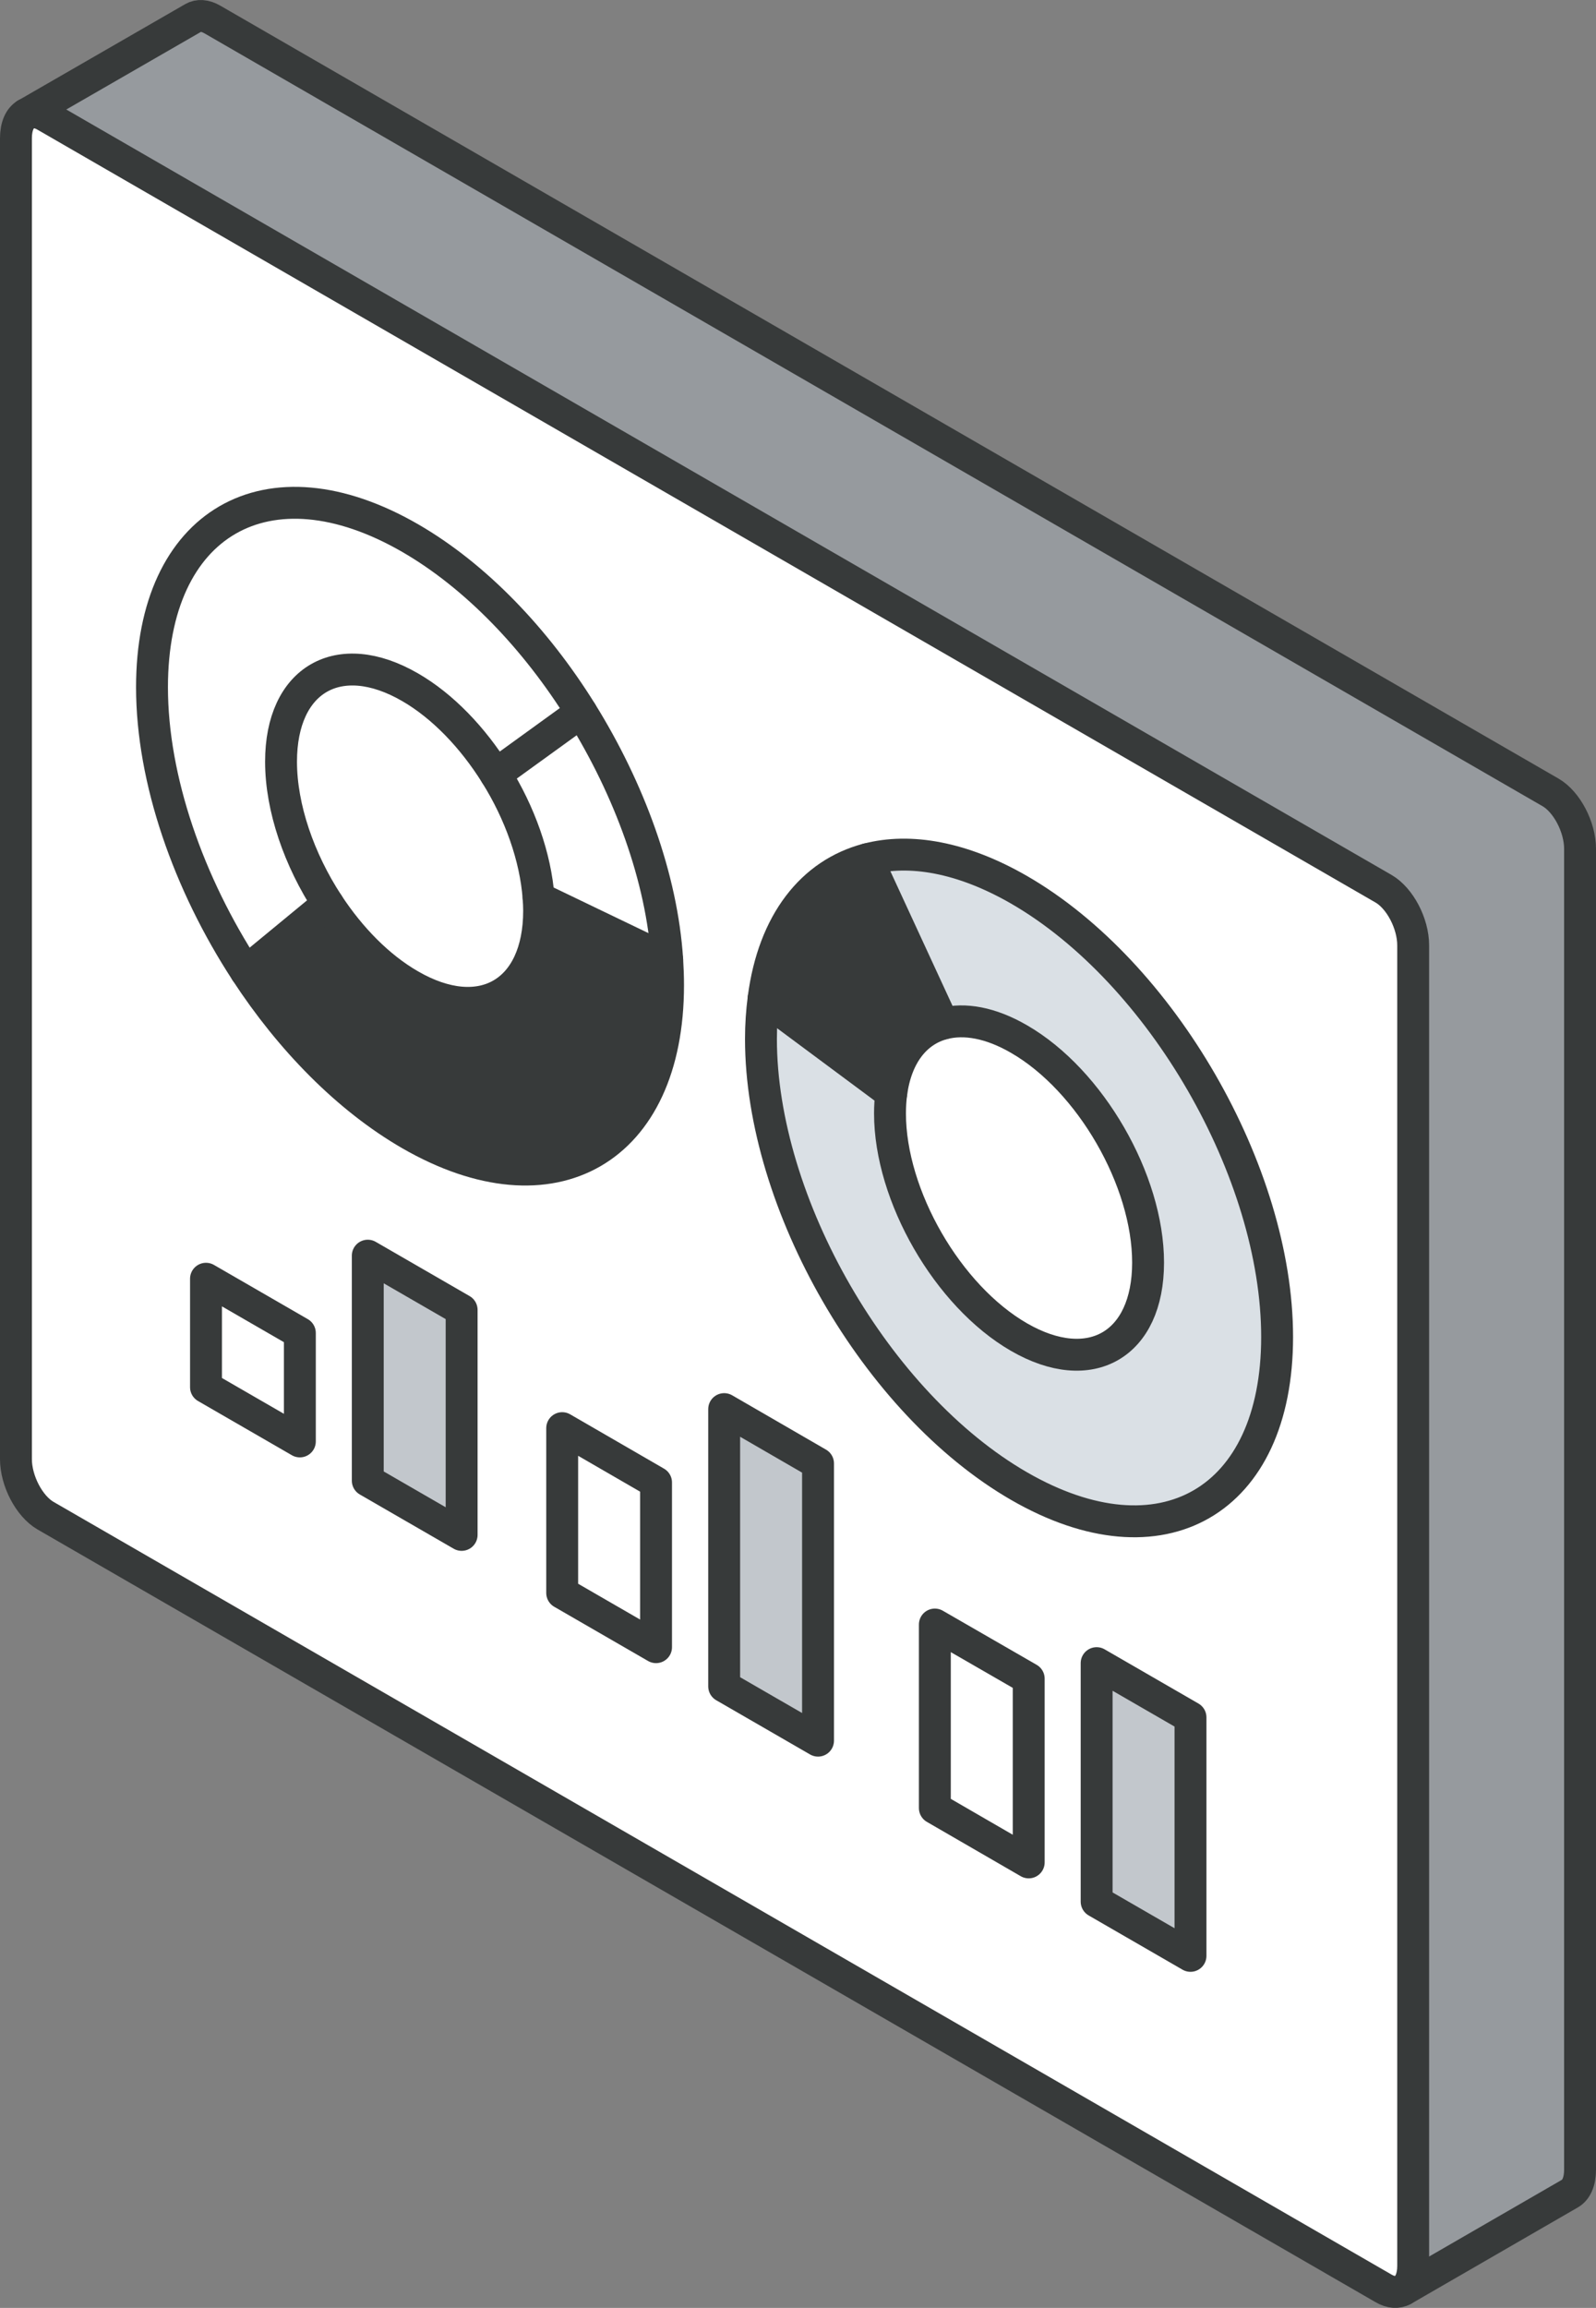 <?xml version="1.0" encoding="UTF-8"?>
<svg id="Layer_2" xmlns="http://www.w3.org/2000/svg" viewBox="0 0 150.15 217.05">
  <rect x="0" y="0" width="150.15" height="217.05" fill="#808080" stroke="none"/>
  <metadata><?xpacket begin="﻿" id="W5M0MpCehiHzreSzNTczkc9d"?>
<x:xmpmeta xmlns:x="adobe:ns:meta/" x:xmptk="Adobe XMP Core 9.1-c002 165.59ab891, 2024/09/18-09:57:10        ">
   <rdf:RDF xmlns:rdf="http://www.w3.org/1999/02/22-rdf-syntax-ns#">
      <rdf:Description rdf:about=""
            xmlns:photoshop="http://ns.adobe.com/photoshop/1.0/"
            xmlns:xmpRights="http://ns.adobe.com/xap/1.0/rights/"
            xmlns:dc="http://purl.org/dc/elements/1.1/"
            xmlns:Iptc4xmpCore="http://iptc.org/std/Iptc4xmpCore/1.0/xmlns/"
            xmlns:xmp="http://ns.adobe.com/xap/1.0/"
            xmlns:xmpMM="http://ns.adobe.com/xap/1.0/mm/"
            xmlns:stEvt="http://ns.adobe.com/xap/1.0/sType/ResourceEvent#">
         <photoshop:AuthorsPosition>Dijital Performans, Pazarlama</photoshop:AuthorsPosition>
         <photoshop:Headline>Creatys Yilmaz Sarac</photoshop:Headline>
         <xmpRights:Marked>True</xmpRights:Marked>
         <xmpRights:UsageTerms>
            <rdf:Alt>
               <rdf:li xml:lang="x-default">https://tys.net.tr/kvkk/</rdf:li>
            </rdf:Alt>
         </xmpRights:UsageTerms>
         <dc:creator>
            <rdf:Seq>
               <rdf:li>tysarac</rdf:li>
            </rdf:Seq>
         </dc:creator>
         <dc:subject>
            <rdf:Bag>
               <rdf:li>seo</rdf:li>
               <rdf:li>web tasarım</rdf:li>
               <rdf:li>içerik tasarım</rdf:li>
               <rdf:li>dijital pzaralama</rdf:li>
               <rdf:li>fotoğraf</rdf:li>
               <rdf:li>video</rdf:li>
            </rdf:Bag>
         </dc:subject>
         <Iptc4xmpCore:CreatorContactInfo>
            <rdf:Description>
               <Iptc4xmpCore:CiAdrExtadr>Creatys Istanbul</Iptc4xmpCore:CiAdrExtadr>
               <Iptc4xmpCore:CiAdrPcode>34668</Iptc4xmpCore:CiAdrPcode>
               <Iptc4xmpCore:CiTelWork>+90-532-246-9645</Iptc4xmpCore:CiTelWork>
               <Iptc4xmpCore:CiEmailWork>yilmaz.sarac@tys.net.tr</Iptc4xmpCore:CiEmailWork>
               <Iptc4xmpCore:CiUrlWork>https://tys.net.tr</Iptc4xmpCore:CiUrlWork>
            </rdf:Description>
         </Iptc4xmpCore:CreatorContactInfo>
         <Iptc4xmpCore:AltTextAccessibility>
            <rdf:Alt>
               <rdf:li xml:lang="x-default">creatys</rdf:li>
            </rdf:Alt>
         </Iptc4xmpCore:AltTextAccessibility>
         <Iptc4xmpCore:ExtDescrAccessibility>
            <rdf:Alt>
               <rdf:li xml:lang="x-default">Creatys SEO, Web Tasarım, Fotoğraf, Video prodüksiyon, İçerik tasarm</rdf:li>
            </rdf:Alt>
         </Iptc4xmpCore:ExtDescrAccessibility>
         <xmp:MetadataDate>2025-08-16T12:45:11+03:00</xmp:MetadataDate>
         <xmpMM:InstanceID>xmp.iid:0ac94c91-5d43-48a5-bc21-0d73eaac1a5f</xmpMM:InstanceID>
         <xmpMM:DocumentID>xmp.did:0ac94c91-5d43-48a5-bc21-0d73eaac1a5f</xmpMM:DocumentID>
         <xmpMM:OriginalDocumentID>xmp.did:0ac94c91-5d43-48a5-bc21-0d73eaac1a5f</xmpMM:OriginalDocumentID>
         <xmpMM:History>
            <rdf:Seq>
               <rdf:li>
                  <rdf:Description>
                     <stEvt:action>saved</stEvt:action>
                     <stEvt:instanceID>xmp.iid:0ac94c91-5d43-48a5-bc21-0d73eaac1a5f</stEvt:instanceID>
                     <stEvt:when>2025-08-16T12:45:11+03:00</stEvt:when>
                     <stEvt:softwareAgent>Adobe Bridge 2025</stEvt:softwareAgent>
                     <stEvt:changed>/metadata</stEvt:changed>
                  </rdf:Description>
               </rdf:li>
            </rdf:Seq>
         </xmpMM:History>
      </rdf:Description>
   </rdf:RDF>
</x:xmpmeta>
                                                                                                    
                                                                                                    
                                                                                                    
                                                                                                    
                                                                                                    
                                                                                                    
                                                                                                    
                                                                                                    
                                                                                                    
                                                                                                    
                                                                                                    
                                                                                                    
                                                                                                    
                                                                                                    
                                                                                                    
                                                                                                    
                                                                                                    
                                                                                                    
                                                                                                    
                                                                                                    
                           
<?xpacket end="w"?></metadata>
<defs>
    <style>
      .cls-1 {
        fill: #c2c7cc;
      }

      .cls-2 {
        fill: #969a9e;
      }

      .cls-3 {
        fill: #fff;
      }

      .cls-4 {
        fill: #373a3a;
      }

      .cls-5 {
        fill: none;
        stroke: #373a3a;
        stroke-linecap: round;
        stroke-linejoin: round;
        stroke-width: 3px;
      }

      .cls-6 {
        fill: #dae0e5;
      }
    </style>
  </defs>
  <g id="icons_design">
    <g>
      <g>
        <path class="cls-3" d="M81.6,80.81c-5.19,1.37-8.83,5.94-9.76,13.08-.16,1.2-.25,2.48-.25,3.82,0,15.48,10.87,34.31,24.28,42.05,13.41,7.74,24.28,1.46,24.28-14.02s-10.87-34.32-24.28-42.06c-5.33-3.07-10.26-3.93-14.27-2.88ZM132.1,215.3l-.11.07c-.49.28-1.13.26-1.83-.15L4.28,142.54c-1.53-.89-2.78-3.27-2.78-5.32V13c0-1.12.36-1.91.95-2.25l.04-.02c.49-.26,1.11-.23,1.79.17l125.88,72.68c1.54.89,2.79,3.27,2.79,5.32v124.21c0,1.05-.33,1.81-.85,2.18ZM112,183.94v-22.43l-8.83-5.1v22.42l8.83,5.11ZM96.78,175.15v-17.28l-8.83-5.1v17.27l8.83,5.11ZM76.96,163.7v-26.07l-8.83-5.11v26.08l8.83,5.1ZM62.85,92.66c0-.8-.03-1.59-.08-2.4-.5-7.7-3.56-16.02-8.08-23.29-4.28-6.88-9.93-12.8-16.11-16.37-13.42-7.74-24.28-1.46-24.28,14.03,0,8.7,3.44,18.47,8.83,26.73,4.19,6.42,9.58,11.93,15.45,15.32,13.41,7.74,24.27,1.46,24.27-14.02ZM61.72,154.91v-15.49l-8.83-5.11v15.5l8.83,5.1ZM43.43,144.35v-21.16l-8.83-5.1v21.16l8.83,5.1ZM28.21,135.56v-10.2l-8.83-5.1v10.2l8.83,5.1Z"/>
        <polygon class="cls-1" points="112 161.51 112 183.94 103.17 178.84 103.17 156.41 112 161.51"/>
        <path class="cls-3" d="M95.87,97.71c6.71,3.87,12.14,13.28,12.14,21.02s-5.43,10.88-12.14,7.01c-6.71-3.87-12.14-13.29-12.14-21.03,0-.67.04-1.31.12-1.91.48-3.58,2.29-5.86,4.88-6.55,2-.52,4.47-.1,7.14,1.45Z"/>
        <polygon class="cls-3" points="96.78 157.87 96.78 175.15 87.95 170.04 87.95 152.78 96.78 157.87"/>
        <path class="cls-4" d="M81.6,80.81l7.13,15.45c-2.59.69-4.4,2.98-4.88,6.55l-12.01-8.92c.93-7.14,4.58-11.72,9.76-13.08Z"/>
        <polygon class="cls-1" points="76.96 137.63 76.96 163.7 68.13 158.6 68.13 132.52 76.96 137.63"/>
        <path class="cls-6" d="M71.84,93.89l12.01,8.92c-.08.6-.12,1.24-.12,1.91,0,7.74,5.43,17.16,12.14,21.03,6.71,3.87,12.14.73,12.14-7.01s-5.43-17.15-12.14-21.02c-2.67-1.55-5.14-1.97-7.14-1.45l-7.13-15.45c4.01-1.05,8.94-.2,14.27,2.88,13.41,7.74,24.28,26.57,24.28,42.06s-10.87,21.76-24.28,14.02c-13.41-7.74-24.28-26.57-24.28-42.05,0-1.35.09-2.62.25-3.82Z"/>
        <path class="cls-4" d="M62.77,90.27c.05.81.08,1.6.08,2.4,0,15.48-10.86,21.76-24.27,14.02-5.87-3.39-11.26-8.9-15.45-15.32l7.72-6.36c2.1,3.21,4.79,5.96,7.73,7.65,6.7,3.88,12.14.75,12.14-7,0-.39-.02-.8-.05-1.2l12.1,5.81Z"/>
        <path class="cls-3" d="M62.77,90.27l-12.1-5.81c-.28-3.85-1.78-8.02-4.04-11.64l8.05-5.83c4.53,7.27,7.56,15.59,8.08,23.29Z"/>
        <polygon class="cls-3" points="61.72 139.42 61.72 154.91 52.89 149.81 52.89 134.31 61.72 139.42"/>
        <path class="cls-3" d="M50.67,84.45c.03.4.05.81.05,1.2,0,7.75-5.44,10.88-12.14,7-2.94-1.69-5.63-4.44-7.73-7.65-2.69-4.14-4.41-9.02-4.41-13.37,0-7.74,5.43-10.88,12.14-7,3.08,1.78,5.9,4.74,8.05,8.18,2.26,3.62,3.76,7.79,4.04,11.64Z"/>
        <polygon class="cls-1" points="43.43 123.19 43.43 144.35 34.6 139.25 34.6 118.09 43.43 123.19"/>
        <polygon class="cls-3" points="28.21 125.36 28.21 135.56 19.38 130.46 19.38 120.26 28.21 125.36"/>
        <path class="cls-3" d="M26.44,71.63c0,4.35,1.72,9.23,4.41,13.37l-7.72,6.36c-5.39-8.26-8.83-18.02-8.83-26.73,0-15.49,10.86-21.77,24.28-14.03,6.18,3.58,11.83,9.5,16.11,16.37l-8.05,5.83c-2.15-3.44-4.97-6.4-8.05-8.18-6.71-3.88-12.14-.74-12.14,7Z"/>
        <path class="cls-2" d="M2.49,10.73L18.17,1.69c.48-.28,1.12-.26,1.82.15l125.88,72.68c1.54.89,2.78,3.27,2.78,5.31v124.22c0,1.12-.36,1.91-.96,2.25l-15.59,9c.52-.37.85-1.13.85-2.18v-124.21c0-2.05-1.25-4.43-2.79-5.32L4.28,10.9c-.68-.39-1.3-.42-1.79-.17Z"/>
      </g>
      <g>
        <path class="cls-5" d="M2.49,10.73c.49-.26,1.11-.23,1.79.17l125.88,72.68c1.54.89,2.79,3.27,2.79,5.32v124.21c0,1.05-.33,1.81-.85,2.18"/>
        <path class="cls-5" d="M131.99,215.36c-.49.28-1.13.26-1.83-.15L4.28,142.54c-1.53-.89-2.78-3.27-2.78-5.32V13c0-1.12.36-1.91.95-2.25"/>
        <path class="cls-5" d="M71.84,93.89c-.16,1.2-.25,2.48-.25,3.82,0,15.48,10.87,34.31,24.28,42.05,13.41,7.74,24.28,1.46,24.28-14.02s-10.87-34.32-24.28-42.06c-5.33-3.07-10.26-3.93-14.27-2.88-5.19,1.36-8.83,5.94-9.76,13.08Z"/>
        <path class="cls-5" d="M83.85,102.81c-.08.6-.12,1.24-.12,1.91,0,7.74,5.43,17.16,12.14,21.03,6.71,3.87,12.14.73,12.14-7.01s-5.43-17.15-12.14-21.02c-2.67-1.55-5.14-1.98-7.14-1.45-2.59.68-4.41,2.98-4.88,6.55Z"/>
        <line class="cls-5" x1="81.59" y1="80.8" x2="88.73" y2="96.26"/>
        <line class="cls-5" x1="83.85" y1="102.81" x2="71.84" y2="93.89"/>
        <path class="cls-5" d="M23.13,91.36c4.19,6.42,9.58,11.93,15.45,15.32,13.41,7.74,24.27,1.46,24.27-14.02,0-.8-.03-1.59-.08-2.4-.5-7.7-3.56-16.02-8.08-23.29-4.28-6.88-9.93-12.8-16.11-16.37-13.42-7.74-24.28-1.46-24.28,14.03,0,8.7,3.44,18.47,8.83,26.73Z"/>
        <path class="cls-5" d="M30.85,85c2.1,3.21,4.79,5.96,7.73,7.65,6.7,3.88,12.14.75,12.14-7,0-.39-.02-.8-.05-1.2-.28-3.85-1.77-8.02-4.04-11.64-2.15-3.44-4.97-6.4-8.05-8.18-6.71-3.88-12.14-.74-12.14,7,0,4.35,1.71,9.24,4.41,13.37Z"/>
        <line class="cls-5" x1="30.85" y1="85" x2="23.13" y2="91.36"/>
        <line class="cls-5" x1="62.77" y1="90.27" x2="50.67" y2="84.45"/>
        <line class="cls-5" x1="46.63" y1="72.81" x2="54.69" y2="66.98"/>
        <polygon class="cls-5" points="28.21 125.36 19.38 120.26 19.38 130.46 28.21 135.56 28.21 125.36"/>
        <polygon class="cls-5" points="43.43 123.19 34.6 118.09 34.6 139.25 43.43 144.35 43.43 123.19"/>
        <polygon class="cls-5" points="61.72 139.42 52.89 134.31 52.89 149.81 61.72 154.91 61.72 139.42"/>
        <polygon class="cls-5" points="76.96 137.63 68.13 132.52 68.13 158.6 76.96 163.7 76.96 137.63"/>
        <polygon class="cls-5" points="96.78 157.87 87.95 152.78 87.95 170.04 96.78 175.15 96.78 157.87"/>
        <polygon class="cls-5" points="112 161.51 103.17 156.41 103.17 178.84 112 183.94 112 161.51"/>
        <path class="cls-5" d="M2.45,10.75L18.17,1.69c.48-.28,1.12-.26,1.82.15l125.88,72.68c1.54.89,2.78,3.27,2.78,5.31v124.22c0,1.12-.36,1.91-.96,2.25l-15.7,9.07"/>
      </g>
    </g>
  </g>
</svg>